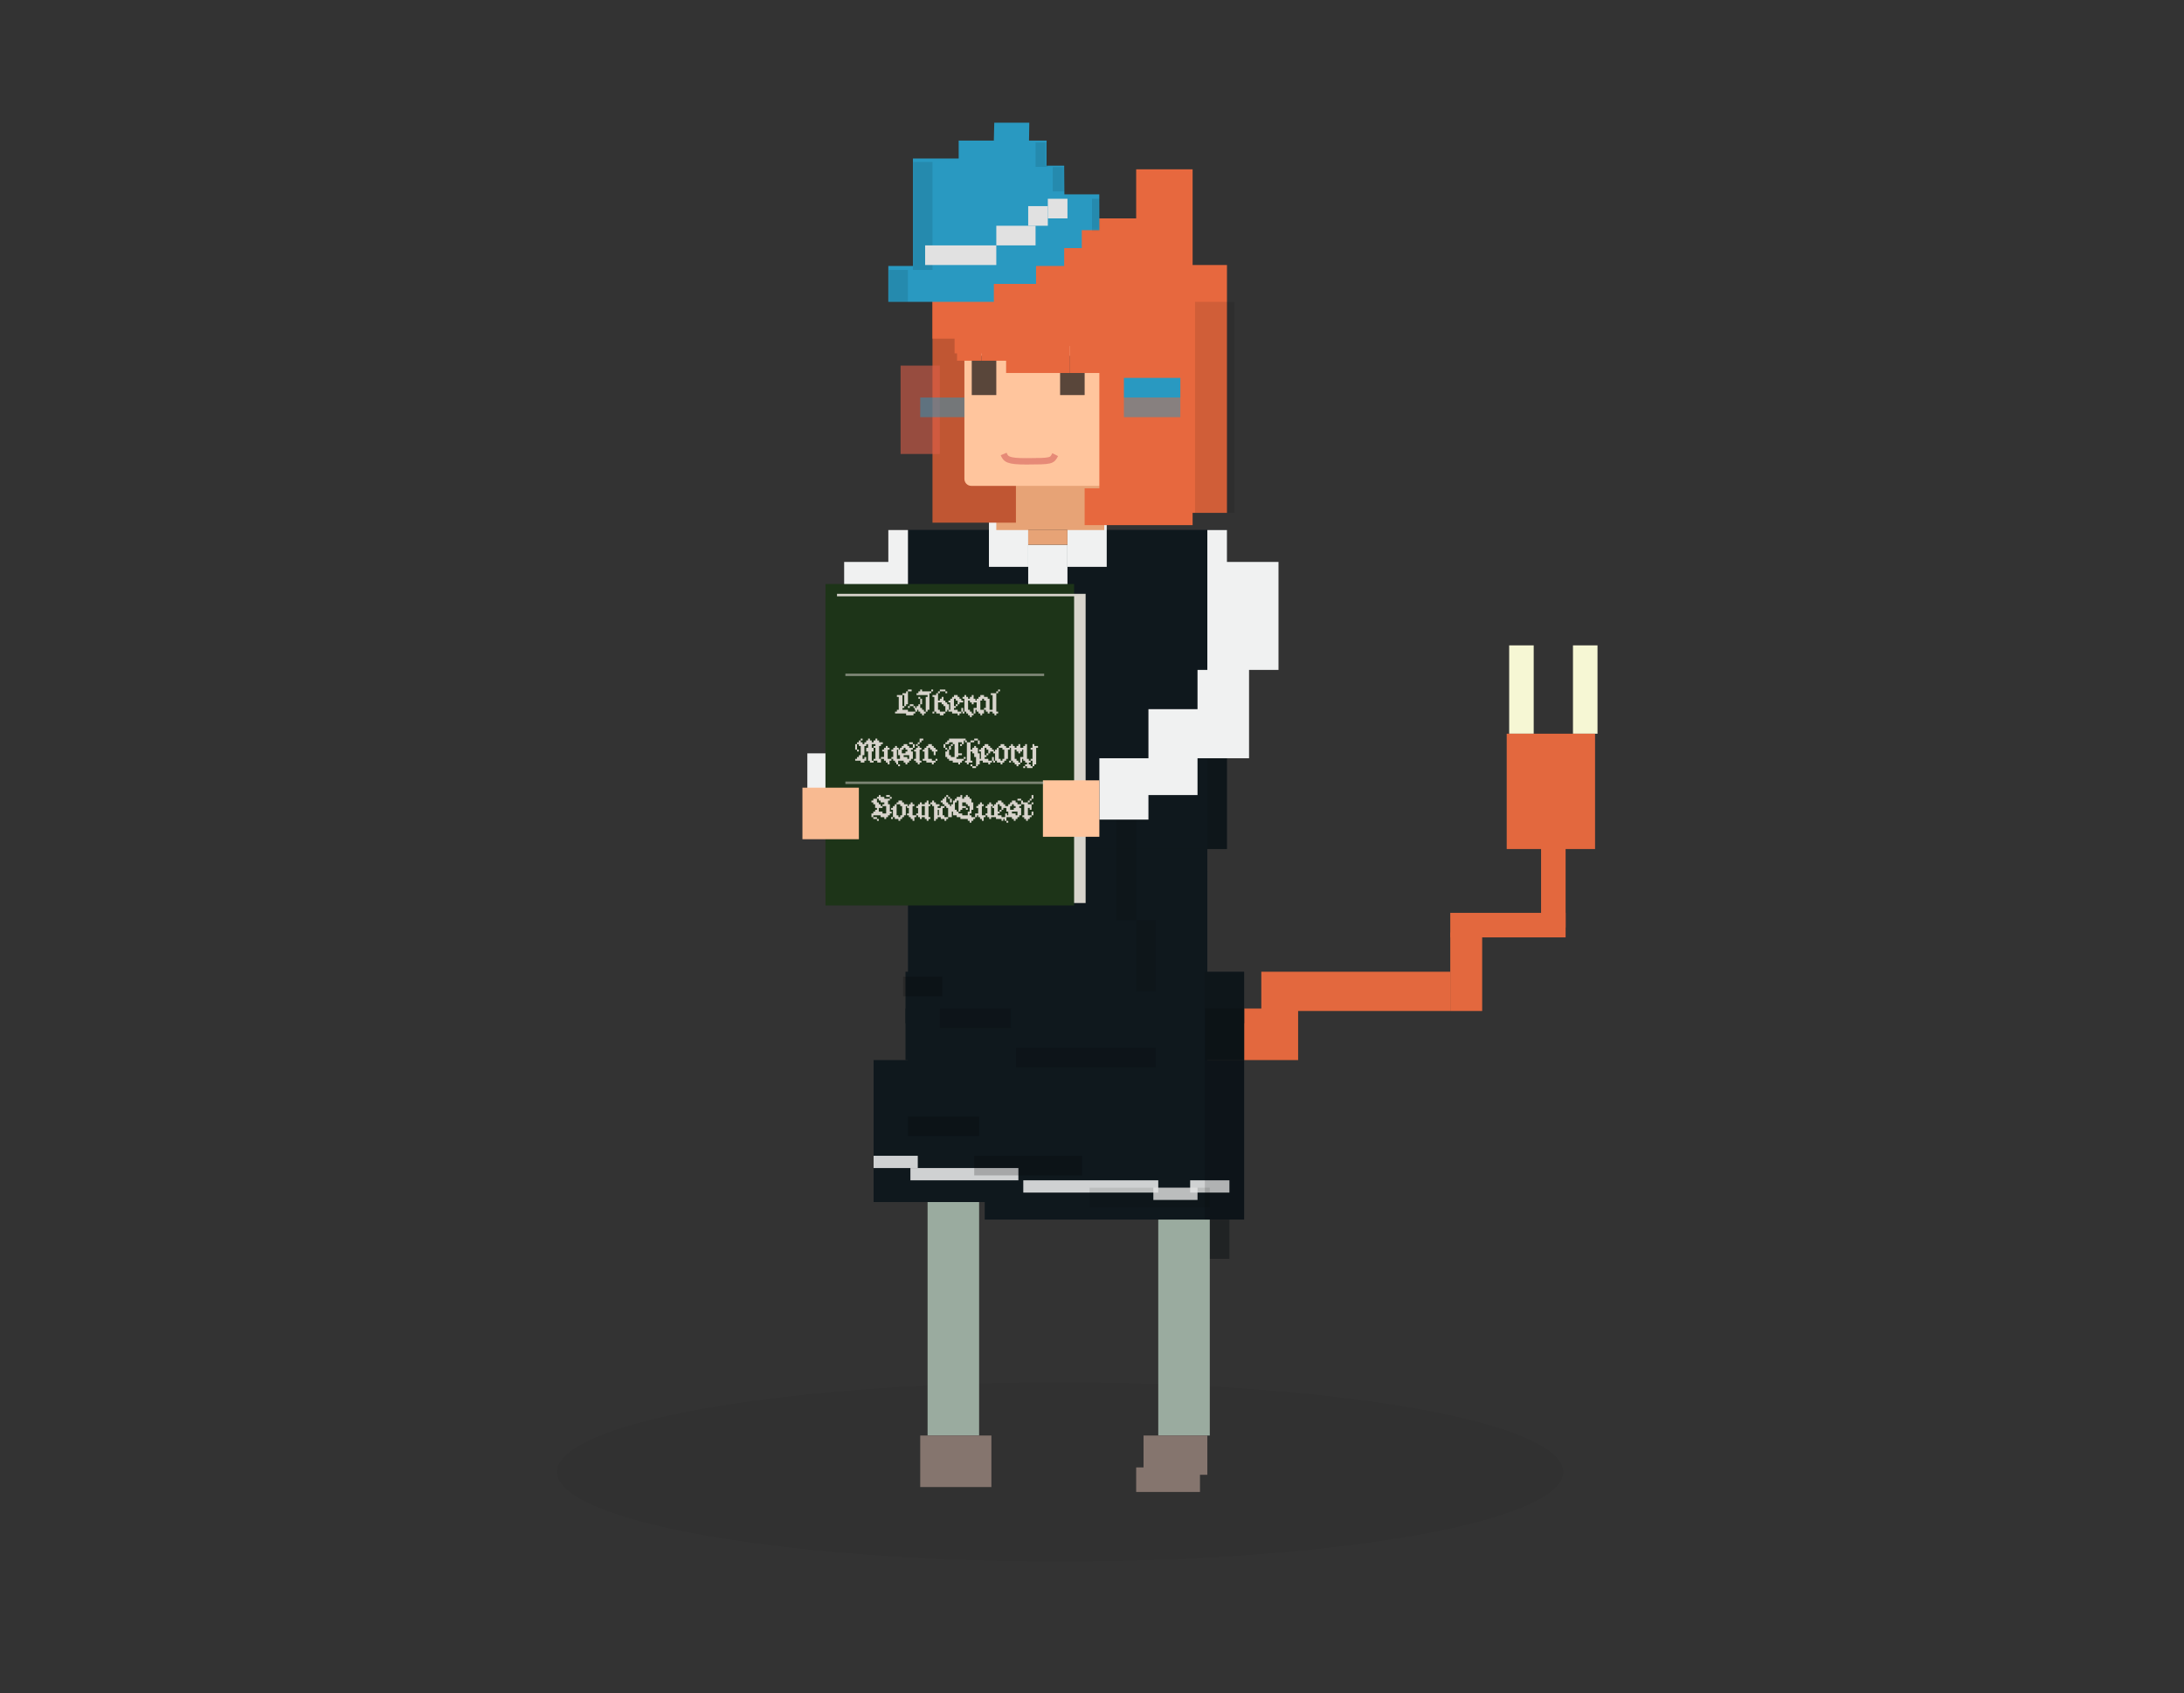 <?xml version="1.0" encoding="UTF-8"?>
<svg width="890px" height="690px" viewBox="0 0 890 690" version="1.1" xmlns="http://www.w3.org/2000/svg" xmlns:xlink="http://www.w3.org/1999/xlink">
    <rect x="0" y="0" width="890" height="690" fill="#333333" stroke="none"/>
    <title>illust-holding-book</title>
    <defs>
        <polygon id="path-1" points="78.833 43.8 78.833 51.1 71.667 51.1 71.652 58.4 60.2 58.4 60.2 65.7 43 65.7 43 73 0 73 0 58.4 10.033 58.4 10.033 14.6 28.667 14.6 28.667 7.3 43 7.3 43.168 0 57.449 0 57.333 7.3 64.5 7.3 64.5 17.52 71.667 17.52 71.751 29.2 85.967 29.2 86 43.8"></polygon>
    </defs>
    <g id="illust-holding-book" stroke="none" stroke-width="1" fill="none" fill-rule="evenodd">
        <g id="Group" transform="translate(227, 50)">
            <ellipse id="Oval" fill-opacity="0.05" fill="#0A0A0A" cx="205" cy="549.835" rx="205" ry="36.5"></ellipse>
            <g id="スカート-影" transform="translate(265.6, 455) scale(-1, 1) translate(-265.6, -455) translate(257.6, 447)" fill="#0E1517" fill-opacity="0.5">
                <rect id="Rectangle" x="-0.4" y="0" width="16" height="16"></rect>
            </g>
            <g id="脚" transform="translate(255.3, 480.5) scale(-1, 1) translate(-255.3, -480.5) translate(244.8, 426)" fill="#9AAB9F">
                <rect id="Rectangle" x="-0.2" y="0" width="21" height="109"></rect>
            </g>
            <g id="脚1" transform="translate(161.3, 480.5) scale(-1, 1) translate(-161.3, -480.5) translate(150.8, 426)" fill="#9AAB9F">
                <rect id="Rectangle" x="-0.2" y="0" width="21" height="109"></rect>
            </g>
            <g id="靴" transform="translate(252, 543) scale(-1, 1) translate(-252, -543) translate(239, 535)" fill="#85756E">
                <rect id="Rectangle" x="0" y="0" width="26" height="16"></rect>
            </g>
            <g id="靴1" transform="translate(249, 553) scale(-1, 1) translate(-249, -553) translate(236, 548)" fill="#85756E">
                <rect id="Rectangle" x="0" y="0" width="26" height="10"></rect>
            </g>
            <g id="靴2" transform="translate(162.1, 545.5) scale(-1, 1) translate(-162.1, -545.5) translate(147.6, 535)" fill="#85756E">
                <rect id="Rectangle" x="-0.4" y="0" width="29" height="21"></rect>
            </g>
            <g transform="translate(352.2, 297.5) scale(-1, 1) translate(-352.2, -297.5) translate(280, 213)">
                <g id="しっぽ" transform="translate(122.4, 148)" fill="#E3683E">
                    <rect id="Rectangle" x="0" y="0" width="22" height="21"></rect>
                </g>
                <g id="しっぽ1" transform="translate(60.4, 133)" fill="#E3683E">
                    <rect id="Rectangle" x="0" y="0" width="77" height="16"></rect>
                </g>
                <g id="しっぽ2" transform="translate(47.4, 117)" fill="#E3683E">
                    <rect id="Rectangle" x="0" y="0" width="13" height="32"></rect>
                </g>
                <g id="しっぽ3" transform="translate(13.6, 109)" fill="#E3683E">
                    <rect id="Rectangle" x="-0.2" y="0" width="47" height="10"></rect>
                </g>
                <g id="しっぽ4" transform="translate(13, 81)" fill="#E3683E">
                    <rect id="Rectangle" x="0.4" y="0" width="10" height="34"></rect>
                </g>
                <g id="しっぽ6" fill="#F6F7D4">
                    <rect id="Rectangle" x="0.4" y="0" width="10" height="36"></rect>
                </g>
                <g id="しっぽ8" transform="translate(26.4, 0)" fill="#F6F7D4">
                    <rect id="Rectangle" x="0" y="0" width="10" height="36"></rect>
                </g>
                <g id="しっぽ9" transform="translate(1.4, 36)" fill="#E3683E">
                    <rect id="Rectangle" x="0" y="0" width="36" height="47"></rect>
                </g>
            </g>
            <g transform="translate(190.9, 299.5) scale(-1, 1) translate(-190.9, -299.5) translate(102, 152)">
                <g id="スカート" transform="translate(14.6, 153)" fill="#0F181D">
                    <rect id="Rectangle" x="0.2" y="0" width="122" height="98"></rect>
                </g>
                <g id="スカート1" transform="translate(0, 209)" fill="#0F181D">
                    <rect id="Rectangle" x="-0.2" y="0" width="138" height="21"></rect>
                </g>
                <g id="スカート2" transform="translate(0, 194)" fill="#0F181D">
                    <rect id="Rectangle" x="-0.2" y="0" width="138" height="21"></rect>
                </g>
                <g id="スカート3" transform="translate(0, 230)" fill="#0F181D">
                    <polygon id="Path" points="150.8 0 -0.2 0 -0.2 65 105.5 65 105.5 57.857 150.8 57.857"></polygon>
                </g>
                <g id="ワンピース" transform="translate(14.6, 14)" fill="#0F181D">
                    <rect id="Rectangle" x="0.2" y="0" width="122" height="143"></rect>
                </g>
                <g id="ワンピース1" transform="translate(6.8, 0)">
                    <rect id="Rectangle" fill="#0F181D" x="0" y="14" width="130" height="130"></rect>
                    <rect id="Rectangle" fill="#F0F1F1" x="81" y="0" width="16" height="29"></rect>
                    <rect id="Rectangle" fill="#F0F1F1" x="49" y="0" width="16" height="29"></rect>
                    <rect id="Rectangle" fill="#F0F1F1" x="65" y="20" width="16" height="23"></rect>
                    <rect id="Rectangle" fill="#E7A376" x="65" y="14" width="16" height="6"></rect>
                    <path d="M130,71 L130,14 L138,14 L138,27 L156,27 L156,71 L130,71 Z M171,105 L149,105 L149,126 L171,126 Z" id="Combined-Shape" fill="#F0F1F1"></path>
                    <g id="アウター-暗-" transform="translate(0, 71)" fill="#000000" fill-opacity="0.1">
                        <rect id="Rectangle" x="0" y="0" width="8" height="73"></rect>
                    </g>
                </g>
            </g>
            <g id="シワ" transform="translate(138.2, 423.5) scale(-1, 1) translate(-138.2, -423.5) translate(129.2, 421)" fill="#FFFFFF" fill-opacity="0.8">
                <rect id="Rectangle" x="0.2" y="0" width="18" height="5"></rect>
            </g>
            <g id="シワ1" transform="translate(166.2, 428.5) scale(-1, 1) translate(-166.2, -428.5) translate(144.2, 426)" fill="#FFFFFF" fill-opacity="0.8">
                <rect id="Rectangle" x="0.2" y="0" width="44" height="5"></rect>
            </g>
            <g id="シワ2" transform="translate(217.1, 433.5) scale(-1, 1) translate(-217.1, -433.5) translate(189.6, 431)" fill="#FFFFFF" fill-opacity="0.8">
                <rect id="Rectangle" x="-0.4" y="0" width="55" height="5"></rect>
            </g>
            <g id="シワ3" transform="translate(252.2, 436.5) scale(-1, 1) translate(-252.2, -436.5) translate(243.2, 434)" fill="#FFFFFF" fill-opacity="0.8">
                <rect id="Rectangle" x="0.2" y="0" width="18" height="5"></rect>
            </g>
            <g id="シワ4" transform="translate(265.6, 433.5) scale(-1, 1) translate(-265.6, -433.5) translate(257.6, 431)" fill="#FFFFFF" fill-opacity="0.8">
                <rect id="Rectangle" x="-0.4" y="0" width="16" height="5"></rect>
            </g>
            <rect id="Rectangle" fill-opacity="0.1" fill="#000000" transform="translate(241.5, 438) scale(-1, 1) translate(-241.5, -438) " x="217" y="434" width="49" height="8"></rect>
            <rect id="Rectangle" fill-opacity="0.2" fill="#000000" transform="translate(149, 352) scale(-1, 1) translate(-149, -352) " x="141" y="348" width="16" height="8"></rect>
            <rect id="Rectangle" fill-opacity="0.2" fill="#000000" transform="translate(157.5, 409) scale(-1, 1) translate(-157.5, -409) " x="143" y="405" width="29" height="8"></rect>
            <rect id="Rectangle" fill-opacity="0.15" fill="#000000" transform="translate(170.5, 365) scale(-1, 1) translate(-170.5, -365) " x="156" y="361" width="29" height="8"></rect>
            <rect id="Rectangle" fill-opacity="0.1" fill="#000000" transform="translate(177.5, 235) scale(-1, 1) translate(-177.5, -235) " x="167" y="231" width="21" height="8"></rect>
            <rect id="Rectangle" fill-opacity="0.05" fill="#000000" transform="translate(175, 295.5) scale(-1, 1) translate(-175, -295.5) " x="171" y="281" width="8" height="29"></rect>
            <rect id="Rectangle" fill-opacity="0.1" fill="#000000" transform="translate(240, 339.5) scale(-1, 1) translate(-240, -339.5) " x="236" y="325" width="8" height="29"></rect>
            <rect id="Rectangle" fill-opacity="0.1" fill="#000000" transform="translate(232, 303) scale(-1, 1) translate(-232, -303) " x="228" y="281" width="8" height="44"></rect>
            <rect id="Rectangle" fill-opacity="0.2" fill="#000000" transform="translate(192, 425) scale(-1, 1) translate(-192, -425) " x="170" y="421" width="44" height="8"></rect>
            <rect id="Rectangle" fill-opacity="0.15" fill="#000000" transform="translate(215.5, 381) scale(-1, 1) translate(-215.5, -381) " x="187" y="377" width="57" height="8"></rect>
            <rect id="Rectangle" fill-opacity="0.1" fill="#000000" transform="translate(272, 364) scale(-1, 1) translate(-272, -364) " x="264" y="346" width="16" height="36"></rect>
            <rect id="Rectangle" fill-opacity="0.15" fill="#000000" transform="translate(272, 404) scale(-1, 1) translate(-272, -404) " x="264" y="361" width="16" height="86"></rect>
            <g id="Group-2" transform="translate(109.4, 188)" fill-rule="nonzero">
                <rect id="楽譜" fill="#1D3418" x="0" y="0" width="101.31" height="126"></rect>
                <rect id="楽譜" fill="#D8D4CC" x="4.69" y="4" width="101.31" height="126"></rect>
                <rect id="楽譜" fill="#1D3418" x="0" y="5" width="101.31" height="126"></rect>
                <path d="M35.1,43.75 L35.1,43 L33.6,43 L33.6,43.75 L35.1,43.75 Z M32.85,49.75 L32.85,49 L33.6,49 L33.6,43.75 L32.85,43.75 L32.85,44.5 L31.35,44.5 L31.35,45.25 L32.1,45.25 L32.1,49.75 L32.85,49.75 Z M35.85,53.5 L35.85,52.75 L36.6,52.75 L36.6,52 L33.6,52 L33.6,51.25 L31.35,51.25 L31.35,50.5 L32.1,50.5 L32.1,49.75 L31.35,49.75 L31.35,45.25 L29.1,45.25 L29.1,46 L29.85,46 L29.85,51.25 L29.1,51.25 L29.1,52 L28.35,52 L28.35,52.75 L32.85,52.75 L32.85,53.5 L35.85,53.5 Z M35.85,49.75 L35.85,49 L34.35,49 L34.35,49.75 L35.85,49.75 Z M34.35,50.5 L34.35,49.75 L33.6,49.75 L33.6,50.5 L34.35,50.5 Z M36.6,50.5 L36.6,49.75 L35.85,49.75 L35.85,50.5 L36.6,50.5 Z M37.35,52 L37.35,50.5 L36.6,50.5 L36.6,52 L37.35,52 Z M41.6,52 L41.6,51.25 L42.35,51.25 L42.35,44.5 L43.1,44.5 L43.1,43.75 L39.35,43.75 L39.35,43 L38.6,43 L38.6,43.75 L37.85,43.75 L37.85,44.5 L37.1,44.5 L37.1,45.25 L41.6,45.25 L41.6,46 L40.85,46 L40.85,52 L41.6,52 Z M43.85,43.75 L43.85,43 L43.1,43 L43.1,43.75 L43.85,43.75 Z M38.6,46.75 L38.6,46 L37.85,46 L37.85,46.75 L38.6,46.75 Z M39.35,49 L39.35,46.75 L38.6,46.75 L38.6,49 L39.35,49 Z M40.1,53.5 L40.1,52.75 L40.85,52.75 L40.85,52 L40.1,52 L40.1,51.25 L39.35,51.25 L39.35,50.5 L38.6,50.5 L38.6,49 L37.85,49 L37.85,49.75 L37.1,49.75 L37.1,50.5 L36.35,50.5 L36.35,51.25 L37.85,51.25 L37.85,52 L38.6,52 L38.6,52.75 L39.35,52.75 L39.35,53.5 L40.1,53.5 Z M48.85,43.75 L48.85,43 L46.6,43 L46.6,43.75 L48.85,43.75 Z M49.6,44.5 L49.6,43.75 L48.85,43.75 L48.85,44.5 L49.6,44.5 Z M46.6,44.5 L46.6,43.75 L45.85,43.75 L45.85,44.5 L46.6,44.5 Z M48.85,52 L46.6,52 L46.6,51.25 L45.85,51.25 L45.85,48.25 L47.35,48.25 L47.35,49 L48.1,49 L48.1,49.75 L48.85,49.75 L48.85,52 Z M44.35,52.75 L44.35,52 L43.6,52 L43.6,52.75 L44.35,52.75 Z M48.85,52 L49.6,52 L49.6,51.25 L50.35,51.25 L50.35,49 L49.6,49 L49.6,48.25 L48.85,48.25 L48.85,47.5 L48.1,47.5 L48.1,46 L47.35,46 L47.35,46.75 L46.6,46.75 L46.6,47.5 L45.85,47.5 L45.85,44.5 L45.1,44.5 L45.1,45.25 L43.6,45.25 L43.6,46 L44.35,46 L44.35,52 L45.1,52 L45.1,52.75 L46.6,52.75 L46.6,53.5 L48.1,53.5 L48.1,52.75 L48.85,52.75 L48.85,52 Z M53.85,49 L53.1,49 L53.1,49.75 L53.85,49.75 L53.85,49 Z M56.1,52 L56.1,50.5 L55.35,50.5 L55.35,52 L56.1,52 Z M53.85,49 L54.6,49 L54.6,48.25 L56.1,48.25 L56.1,47.5 L55.35,47.5 L55.35,46.75 L54.6,46.75 L54.6,46 L53.85,46 L53.85,45.25 L52.35,45.25 L52.35,46 L51.6,46 L51.6,46.75 L50.85,46.75 L50.85,47.5 L50.1,47.5 L50.1,48.25 L50.85,48.25 L50.85,51.25 L50.1,51.25 L50.1,52 L51.6,52 L51.6,52.75 L53.85,52.75 L53.85,53.5 L54.6,53.5 L54.6,52.75 L55.35,52.75 L55.35,52 L53.85,52 L53.85,51.25 L52.35,51.25 L52.35,50.5 L53.1,50.5 L53.1,49.75 L52.35,49.75 L52.35,46.75 L53.1,46.75 L53.1,47.5 L53.85,47.5 L53.85,49 Z M56.6,52 L55.85,52 L55.85,52.75 L56.6,52.75 L56.6,52 Z M61.1,52.75 L61.1,50.5 L60.35,50.5 L60.35,52.75 L61.1,52.75 Z M56.6,52 L57.35,52 L57.35,52.75 L58.1,52.75 L58.1,53.5 L58.85,53.5 L58.85,54.25 L59.6,54.25 L59.6,53.5 L60.35,53.5 L60.35,52.75 L59.6,52.75 L59.6,52 L58.85,52 L58.85,51.25 L58.1,51.25 L58.1,47.5 L58.85,47.5 L58.85,48.25 L59.6,48.25 L59.6,49 L60.35,49 L60.35,48.25 L61.1,48.25 L61.1,46.75 L60.35,46.75 L60.35,45.25 L59.6,45.25 L59.6,46 L58.85,46 L58.85,46.75 L58.1,46.75 L58.1,46 L57.35,46 L57.35,45.25 L56.6,45.25 L56.6,46 L55.85,46 L55.85,46.75 L56.6,46.75 L56.6,52 Z M64.6,51.25 L63.1,51.25 L63.1,47.5 L63.85,47.5 L63.85,46.75 L64.6,46.75 L64.6,47.5 L65.35,47.5 L65.35,50.5 L64.6,50.5 L64.6,51.25 Z M64.6,51.25 L65.35,51.25 L65.35,52 L66.1,52 L66.1,52.75 L66.85,52.75 L66.85,52 L67.6,52 L67.6,51.25 L66.85,51.25 L66.85,46.75 L66.1,46.75 L66.1,46 L64.6,46 L64.6,45.25 L63.1,45.25 L63.1,46 L62.35,46 L62.35,46.75 L61.6,46.75 L61.6,47.5 L60.85,47.5 L60.85,48.25 L61.6,48.25 L61.6,50.5 L60.85,50.5 L60.85,51.25 L61.6,51.25 L61.6,52 L62.35,52 L62.35,52.75 L63.1,52.75 L63.1,53.5 L63.85,53.5 L63.85,52.75 L64.6,52.75 L64.6,51.25 Z M71.1,43.75 L71.1,43 L70.35,43 L70.35,43.75 L71.1,43.75 Z M70.35,44.5 L70.35,43.75 L69.6,43.75 L69.6,44.5 L70.35,44.5 Z M69.6,53.5 L69.6,52.75 L70.35,52.75 L70.35,52 L69.6,52 L69.6,44.5 L67.35,44.5 L67.35,45.25 L68.1,45.25 L68.1,51.25 L67.35,51.25 L67.35,52 L68.1,52 L68.1,52.75 L68.85,52.75 L68.85,53.5 L69.6,53.5 Z M12.85,65.25 L12.1,65.25 L12.1,67.5 L12.85,67.5 L12.85,65.25 Z M15.1,63.75 L15.1,63 L14.35,63 L14.35,63.75 L15.1,63.75 Z M13.6,68.25 L13.6,67.5 L12.85,67.5 L12.85,68.25 L13.6,68.25 Z M23.35,71.25 L23.35,70.5 L22.6,70.5 L22.6,71.25 L23.35,71.25 Z M19.6,66.75 L18.85,66.75 L18.85,65.25 L20.35,65.25 L20.35,66 L19.6,66 L19.6,66.75 Z M19.6,72 L21.1,72 L21.1,72.75 L22.6,72.75 L22.6,71.25 L21.85,71.25 L21.85,66 L22.6,66 L22.6,65.25 L23.35,65.25 L23.35,64.5 L21.85,64.5 L21.85,63.75 L21.1,63.75 L21.1,63 L20.35,63 L20.35,63.75 L19.6,63.75 L19.6,64.5 L18.85,64.5 L18.85,63.75 L18.1,63.75 L18.1,63 L17.35,63 L17.35,63.75 L16.6,63.75 L16.6,64.5 L15.85,64.5 L15.85,65.25 L15.1,65.25 L15.1,64.5 L14.35,64.5 L14.35,63.75 L13.6,63.75 L13.6,64.5 L12.85,64.5 L12.85,65.25 L13.6,65.25 L13.6,66 L14.35,66 L14.35,69.75 L13.6,69.75 L13.6,70.5 L12.85,70.5 L12.85,71.25 L12.1,71.25 L12.1,72 L14.35,72 L14.35,72.75 L15.85,72.75 L15.85,72 L16.6,72 L16.6,70.5 L15.85,70.5 L15.85,71.25 L15.1,71.25 L15.1,69.75 L15.85,69.75 L15.85,66 L16.6,66 L16.6,65.25 L17.35,65.25 L17.35,66.75 L16.6,66.75 L16.6,68.25 L17.35,68.25 L17.35,72 L18.1,72 L18.1,72.75 L19.6,72.75 L19.6,72 Z M19.6,66.75 L20.35,66.75 L20.35,71.25 L19.6,71.25 L19.6,72 L18.85,72 L18.85,68.25 L19.6,68.25 L19.6,66.75 Z M26.1,73.5 L26.1,72 L26.85,72 L26.85,71.25 L25.35,71.25 L25.35,67.5 L26.1,67.5 L26.1,66.75 L25.35,66.75 L25.35,66 L24.6,66 L24.6,66.75 L23.85,66.75 L23.85,67.5 L23.1,67.5 L23.1,68.25 L23.85,68.25 L23.85,70.5 L23.1,70.5 L23.1,71.25 L23.85,71.25 L23.85,72 L24.6,72 L24.6,72.75 L25.35,72.75 L25.35,73.5 L26.1,73.5 Z M29.1,72.75 L29.1,72 L29.85,72 L29.85,71.25 L29.1,71.25 L29.1,67.5 L29.85,67.5 L29.85,66.75 L29.1,66.75 L29.1,66 L28.35,66 L28.35,66.75 L27.6,66.75 L27.6,67.5 L26.85,67.5 L26.85,68.25 L27.6,68.25 L27.6,70.5 L26.85,70.5 L26.85,71.25 L27.6,71.25 L27.6,72 L28.35,72 L28.35,72.75 L29.1,72.75 Z M35.6,65.25 L35.6,64.5 L34.1,64.5 L34.1,65.25 L35.6,65.25 Z M29.6,72 L31.85,72 L31.85,72.75 L32.6,72.75 L32.6,73.5 L33.35,73.5 L33.35,72.75 L34.1,72.75 L34.1,72 L34.85,72 L34.85,71.25 L35.6,71.25 L35.6,68.25 L34.85,68.25 L34.85,67.5 L35.6,67.5 L35.6,66.75 L34.1,66.75 L34.1,66 L33.35,66 L33.35,65.25 L31.85,65.25 L31.85,66 L31.1,66 L31.1,66.75 L30.35,66.75 L30.35,67.5 L29.6,67.5 L29.6,69.75 L30.35,69.75 L30.35,71.25 L29.6,71.25 L29.6,72 Z M36.35,66.75 L36.35,65.25 L35.6,65.25 L35.6,66.75 L36.35,66.75 Z M32.6,69 L31.1,69 L31.1,67.5 L31.85,67.5 L31.85,66.75 L32.6,66.75 L32.6,67.5 L33.35,67.5 L33.35,68.25 L32.6,68.25 L32.6,69 Z M34.1,71.25 L33.35,71.25 L33.35,70.5 L31.85,70.5 L31.85,69.75 L34.1,69.75 L34.1,71.25 Z M30.35,74.25 L30.35,73.5 L29.6,73.5 L29.6,74.25 L30.35,74.25 Z M29.6,72 L28.85,72 L28.85,73.5 L29.6,73.5 L29.6,72 Z M39.1,64.5 L39.1,63.75 L39.85,63.75 L39.85,63 L38.35,63 L38.35,64.5 L39.1,64.5 Z M38.35,65.25 L38.35,64.5 L37.6,64.5 L37.6,65.25 L38.35,65.25 Z M37.6,66 L37.6,65.25 L36.85,65.25 L36.85,66 L37.6,66 Z M38.35,73.5 L38.35,72.75 L39.1,72.75 L39.1,72 L38.35,72 L38.35,67.5 L39.1,67.5 L39.1,66.75 L38.35,66.75 L38.35,66 L37.6,66 L37.6,66.75 L36.85,66.75 L36.85,67.5 L36.1,67.5 L36.1,68.25 L36.85,68.25 L36.85,71.25 L36.1,71.25 L36.1,72 L36.85,72 L36.85,72.75 L37.6,72.75 L37.6,73.5 L38.35,73.5 Z M44.1,73.5 L44.1,72.75 L44.85,72.75 L44.85,72 L43.35,72 L43.35,71.25 L41.85,71.25 L41.85,66.75 L42.6,66.75 L42.6,67.5 L43.35,67.5 L43.35,68.25 L44.1,68.25 L44.1,69.75 L44.85,69.75 L44.85,68.25 L45.6,68.25 L45.6,67.5 L44.85,67.5 L44.85,66.75 L44.1,66.75 L44.1,66 L43.35,66 L43.35,65.25 L41.85,65.25 L41.85,66 L41.1,66 L41.1,66.75 L40.35,66.75 L40.35,67.5 L39.6,67.5 L39.6,68.25 L40.35,68.25 L40.35,71.25 L39.6,71.25 L39.6,72 L41.1,72 L41.1,72.75 L43.35,72.75 L43.35,73.5 L44.1,73.5 Z M45.6,72 L45.6,71.25 L44.85,71.25 L44.85,72 L45.6,72 Z M55.6,65.25 L54.85,65.25 L54.85,66 L55.6,66 L55.6,65.25 Z M51.1,66 L50.35,66 L50.35,67.5 L51.1,67.5 L51.1,66 Z M57.1,71.25 L57.1,70.5 L56.35,70.5 L56.35,71.25 L57.1,71.25 Z M55.6,65.25 L56.35,65.25 L56.35,63.75 L57.1,63.75 L57.1,63 L50.35,63 L50.35,63.75 L49.6,63.75 L49.6,64.5 L48.85,64.5 L48.85,65.25 L48.1,65.25 L48.1,66.75 L48.85,66.75 L48.85,67.5 L49.6,67.5 L49.6,68.25 L48.85,68.25 L48.85,70.5 L49.6,70.5 L49.6,71.25 L50.35,71.25 L50.35,72 L51.85,72 L51.85,72.75 L54.1,72.75 L54.1,73.5 L54.85,73.5 L54.85,72.75 L55.6,72.75 L55.6,72 L56.35,72 L56.35,71.25 L53.35,71.25 L53.35,70.5 L54.1,70.5 L54.1,69.75 L55.6,69.75 L55.6,69 L54.1,69 L54.1,64.5 L55.6,64.5 L55.6,65.25 Z M51.85,65.25 L52.6,65.25 L52.6,70.5 L51.1,70.5 L51.1,69.75 L50.35,69.75 L50.35,67.5 L49.6,67.5 L49.6,66.75 L48.85,66.75 L48.85,65.25 L50.35,65.25 L50.35,64.5 L51.85,64.5 L51.85,65.25 Z M51.1,66 L51.85,66 L51.85,65.25 L51.1,65.25 L51.1,66 Z M62.1,63.75 L62.1,63 L60.6,63 L60.6,63.75 L62.1,63.75 Z M62.85,65.25 L62.85,63.75 L62.1,63.75 L62.1,65.25 L62.85,65.25 Z M60.6,64.5 L60.6,63.75 L59.1,63.75 L59.1,64.5 L60.6,64.5 Z M57.6,64.5 L57.6,63.75 L56.85,63.75 L56.85,64.5 L57.6,64.5 Z M61.35,74.25 L62.1,74.25 L62.1,73.5 L62.85,73.5 L62.85,69 L62.1,69 L62.1,66.75 L61.35,66.75 L61.35,66 L60.6,66 L60.6,66.75 L59.85,66.75 L59.85,67.5 L59.1,67.5 L59.1,64.5 L57.6,64.5 L57.6,72 L56.85,72 L56.85,72.75 L57.6,72.75 L57.6,73.5 L58.35,73.5 L58.35,72.75 L59.85,72.75 L59.85,72 L59.1,72 L59.1,68.25 L59.85,68.25 L59.85,69 L60.6,69 L60.6,70.5 L61.35,70.5 L61.35,74.25 Z M59.85,74.25 L59.85,73.5 L59.1,73.5 L59.1,74.25 L59.85,74.25 Z M61.35,74.25 L59.85,74.25 L59.85,75 L61.35,75 L61.35,74.25 Z M66.35,69 L65.6,69 L65.6,69.75 L66.35,69.75 L66.35,69 Z M68.6,72 L68.6,70.5 L67.85,70.5 L67.85,72 L68.6,72 Z M66.35,69 L67.1,69 L67.1,68.25 L68.6,68.25 L68.6,67.5 L67.85,67.5 L67.85,66.75 L67.1,66.75 L67.1,66 L66.35,66 L66.35,65.25 L64.85,65.25 L64.85,66 L64.1,66 L64.1,66.75 L63.35,66.75 L63.35,67.5 L62.6,67.5 L62.6,68.25 L63.35,68.25 L63.35,71.25 L62.6,71.25 L62.6,72 L64.1,72 L64.1,72.75 L66.35,72.75 L66.35,73.5 L67.1,73.5 L67.1,72.75 L67.85,72.75 L67.85,72 L66.35,72 L66.35,71.25 L64.85,71.25 L64.85,70.5 L65.6,70.5 L65.6,69.75 L64.85,69.75 L64.85,66.75 L65.6,66.75 L65.6,67.5 L66.35,67.5 L66.35,69 Z M69.1,72 L68.35,72 L68.35,72.75 L69.1,72.75 L69.1,72 Z M72.1,72 L71.35,72 L71.35,71.25 L70.6,71.25 L70.6,66.75 L72.1,66.75 L72.1,67.5 L72.85,67.5 L72.85,71.25 L72.1,71.25 L72.1,72 Z M69.1,72 L69.85,72 L69.85,72.75 L71.35,72.75 L71.35,73.5 L72.1,73.5 L72.1,72.75 L72.85,72.75 L72.85,72 L73.6,72 L73.6,71.25 L74.35,71.25 L74.35,67.5 L75.1,67.5 L75.1,66.75 L73.6,66.75 L73.6,66 L72.85,66 L72.85,65.25 L71.35,65.25 L71.35,66 L70.6,66 L70.6,66.75 L69.85,66.75 L69.85,67.5 L69.1,67.5 L69.1,68.25 L68.35,68.25 L68.35,69 L69.1,69 L69.1,72 Z M75.6,72 L74.85,72 L74.85,72.75 L75.6,72.75 L75.6,72 Z M80.1,72.75 L80.1,70.5 L79.35,70.5 L79.35,72.75 L80.1,72.75 Z M75.6,72 L76.35,72 L76.35,72.75 L77.1,72.75 L77.1,73.5 L77.85,73.5 L77.85,74.25 L78.6,74.25 L78.6,73.5 L79.35,73.5 L79.35,72.75 L78.6,72.75 L78.6,72 L77.85,72 L77.85,71.25 L77.1,71.25 L77.1,67.5 L77.85,67.5 L77.85,68.25 L78.6,68.25 L78.6,69 L79.35,69 L79.35,68.25 L80.1,68.25 L80.1,66.75 L79.35,66.75 L79.35,65.25 L78.6,65.25 L78.6,66 L77.85,66 L77.85,66.75 L77.1,66.75 L77.1,66 L76.35,66 L76.35,65.25 L75.6,65.25 L75.6,66 L74.85,66 L74.85,66.75 L75.6,66.75 L75.6,72 Z M84.35,75 L84.35,74.25 L83.6,74.25 L83.6,73.5 L82.85,73.5 L82.85,72.75 L83.6,72.75 L83.6,72 L82.85,72 L82.85,71.25 L82.1,71.25 L82.1,65.25 L81.35,65.25 L81.35,66 L80.6,66 L80.6,66.75 L79.85,66.75 L79.85,67.5 L80.6,67.5 L80.6,70.5 L79.85,70.5 L79.85,71.25 L80.6,71.25 L80.6,72 L81.35,72 L81.35,72.75 L82.1,72.75 L82.1,73.5 L81.35,73.5 L81.35,74.25 L82.1,74.25 L82.1,75 L84.35,75 Z M85.1,74.25 L85.1,73.5 L85.85,73.5 L85.85,66.75 L86.6,66.75 L86.6,66 L85.1,66 L85.1,65.25 L84.35,65.25 L84.35,66.75 L83.6,66.75 L83.6,67.5 L84.35,67.5 L84.35,71.25 L83.6,71.25 L83.6,72 L84.35,72 L84.35,74.25 L85.1,74.25 Z M81.35,75 L81.35,74.25 L80.6,74.25 L80.6,75 L81.35,75 Z" id="Combined-Shape" fill="#D8D4CC"></path>
                <path d="M19.475,95 L19.475,94.25 L22.475,94.25 L22.475,95 L23.975,95 L23.975,95.75 L24.725,95.75 L24.725,95 L25.475,95 L25.475,94.25 L26.225,94.25 L26.225,93.5 L26.975,93.5 L26.975,92.75 L26.225,92.75 L26.225,89.75 L25.475,89.75 L25.475,88.25 L26.225,88.25 L26.225,87.5 L23.975,87.5 L23.975,86.75 L22.475,86.75 L22.475,86 L21.725,86 L21.725,86.75 L20.975,86.75 L20.975,87.5 L19.475,87.5 L19.475,88.25 L18.725,88.25 L18.725,89 L19.475,89 L19.475,89.75 L20.225,89.75 L20.225,91.25 L20.975,91.25 L20.975,92 L20.225,92 L20.225,92.75 L19.475,92.75 L19.475,93.5 L18.725,93.5 L18.725,95 L19.475,95 Z M26.225,86.75 L26.225,86 L24.725,86 L24.725,86.75 L26.225,86.75 Z M26.975,87.5 L26.975,86.75 L26.225,86.75 L26.225,87.5 L26.975,87.5 Z M23.225,90.5 L22.475,90.5 L22.475,89.75 L21.725,89.75 L21.725,89 L20.975,89 L20.975,87.5 L21.725,87.5 L21.725,88.25 L22.475,88.25 L22.475,89 L23.975,89 L23.975,89.75 L23.225,89.75 L23.225,90.5 Z M21.725,96.5 L21.725,95.75 L20.975,95.75 L20.975,96.5 L21.725,96.5 Z M19.475,95 L19.475,95.75 L20.975,95.75 L20.975,95 L19.475,95 Z M23.225,90.5 L24.725,90.5 L24.725,93.5 L23.225,93.5 L23.225,92.75 L21.725,92.75 L21.725,91.25 L23.225,91.25 L23.225,90.5 Z M27.475,95 L26.725,95 L26.725,95.75 L27.475,95.75 L27.475,95 Z M30.475,95 L29.725,95 L29.725,94.25 L28.975,94.25 L28.975,89.75 L30.475,89.75 L30.475,90.5 L31.225,90.5 L31.225,94.25 L30.475,94.25 L30.475,95 Z M27.475,95 L28.225,95 L28.225,95.75 L29.725,95.75 L29.725,96.5 L30.475,96.5 L30.475,95.75 L31.225,95.75 L31.225,95 L31.975,95 L31.975,94.25 L32.725,94.25 L32.725,90.5 L33.475,90.5 L33.475,89.75 L31.975,89.75 L31.975,89 L31.225,89 L31.225,88.25 L29.725,88.25 L29.725,89 L28.975,89 L28.975,89.75 L28.225,89.75 L28.225,90.5 L27.475,90.5 L27.475,91.25 L26.725,91.25 L26.725,92 L27.475,92 L27.475,95 Z M36.225,96.5 L36.225,95 L36.975,95 L36.975,94.25 L35.475,94.25 L35.475,90.5 L36.225,90.5 L36.225,89.75 L35.475,89.75 L35.475,89 L34.725,89 L34.725,89.75 L33.975,89.75 L33.975,90.5 L33.225,90.5 L33.225,91.25 L33.975,91.25 L33.975,93.5 L33.225,93.5 L33.225,94.25 L33.975,94.25 L33.975,95 L34.725,95 L34.725,95.75 L35.475,95.75 L35.475,96.5 L36.225,96.5 Z M39.225,95.75 L39.225,95 L39.975,95 L39.975,94.25 L39.225,94.25 L39.225,90.5 L39.975,90.5 L39.975,89.75 L39.225,89.75 L39.225,89 L38.475,89 L38.475,89.75 L37.725,89.75 L37.725,90.5 L36.975,90.5 L36.975,91.25 L37.725,91.25 L37.725,93.5 L36.975,93.5 L36.975,94.25 L37.725,94.25 L37.725,95 L38.475,95 L38.475,95.75 L39.225,95.75 Z M42.725,89.75 L43.475,89.75 L43.475,90.5 L44.225,90.5 L44.225,96.5 L44.975,96.5 L44.975,95.75 L45.725,95.75 L45.725,95 L46.475,95 L46.475,94.25 L45.725,94.25 L45.725,90.5 L46.475,90.5 L46.475,89.75 L44.975,89.75 L44.975,89 L44.225,89 L44.225,88.25 L43.475,88.25 L43.475,89 L42.725,89 L42.725,89.75 Z M42.725,89.75 L41.975,89.75 L41.975,88.25 L41.225,88.25 L41.225,89 L40.475,89 L40.475,89.75 L39.725,89.75 L39.725,90.5 L40.475,90.5 L40.475,94.25 L39.725,94.25 L39.725,95 L40.475,95 L40.475,95.75 L41.225,95.75 L41.225,96.5 L41.975,96.5 L41.975,95.75 L42.725,95.75 L42.725,95 L41.975,95 L41.975,90.5 L42.725,90.5 L42.725,89.75 Z M49.975,86.75 L49.975,86 L49.225,86 L49.225,86.75 L49.975,86.75 Z M51.475,95 L51.475,90.5 L50.725,90.5 L50.725,89.75 L49.975,89.75 L49.975,89 L49.225,89 L49.225,86.75 L48.475,86.75 L48.475,87.5 L47.725,87.5 L47.725,88.25 L46.975,88.25 L46.975,89 L47.725,89 L47.725,89.75 L48.475,89.75 L48.475,90.5 L49.225,90.5 L49.225,91.25 L49.975,91.25 L49.975,95 L51.475,95 Z M50.725,87.5 L50.725,86.75 L49.975,86.75 L49.975,87.5 L50.725,87.5 Z M51.475,89 L51.475,87.5 L50.725,87.5 L50.725,89 L51.475,89 Z M49.225,96.5 L49.225,95.75 L49.975,95.75 L49.975,95 L48.475,95 L48.475,94.25 L47.725,94.25 L47.725,91.25 L48.475,91.25 L48.475,90.5 L46.975,90.5 L46.975,91.25 L45.475,91.25 L45.475,92 L46.225,92 L46.225,95 L46.975,95 L46.975,95.75 L48.475,95.75 L48.475,96.5 L49.225,96.5 Z M59.475,97.25 L59.475,96.5 L60.225,96.5 L60.225,95.75 L60.975,95.75 L60.975,95 L59.475,95 L59.475,94.25 L58.725,94.25 L58.725,93.5 L59.475,93.5 L59.475,92 L60.225,92 L60.225,89 L59.475,89 L59.475,87.5 L58.725,87.5 L58.725,86.75 L57.975,86.75 L57.975,86 L57.225,86 L57.225,86.75 L56.475,86.75 L56.475,87.5 L55.725,87.5 L55.725,86 L54.975,86 L54.975,86.75 L53.475,86.75 L53.475,87.5 L52.725,87.5 L52.725,88.25 L51.975,88.25 L51.975,89.75 L51.225,89.75 L51.225,92.75 L51.975,92.75 L51.975,94.25 L53.475,94.25 L53.475,95 L54.975,95 L54.975,95.75 L57.975,95.75 L57.975,96.5 L58.725,96.5 L58.725,97.25 L59.475,97.25 Z M54.225,92.75 L53.475,92.75 L53.475,92 L52.725,92 L52.725,89 L53.475,89 L53.475,88.25 L54.225,88.25 L54.225,92.75 Z M57.975,92 L57.975,91.25 L57.225,91.25 L57.225,92 L57.975,92 Z M61.725,95 L61.725,93.5 L60.975,93.5 L60.975,95 L61.725,95 Z M54.225,92.75 L54.975,92.75 L54.975,92 L55.725,92 L55.725,91.25 L57.225,91.25 L57.225,90.5 L55.725,90.5 L55.725,89 L57.225,89 L57.225,89.75 L57.975,89.75 L57.975,90.5 L58.725,90.5 L58.725,92.75 L57.975,92.75 L57.975,94.25 L55.725,94.25 L55.725,93.5 L54.225,93.5 L54.225,92.75 Z M64.475,96.5 L64.475,95 L65.225,95 L65.225,94.25 L63.725,94.25 L63.725,90.5 L64.475,90.5 L64.475,89.75 L63.725,89.75 L63.725,89 L62.975,89 L62.975,89.75 L62.225,89.75 L62.225,90.5 L61.475,90.5 L61.475,91.25 L62.225,91.25 L62.225,93.5 L61.475,93.5 L61.475,94.25 L62.225,94.25 L62.225,95 L62.975,95 L62.975,95.75 L63.725,95.75 L63.725,96.5 L64.475,96.5 Z M67.475,95.75 L67.475,95 L68.225,95 L68.225,94.25 L67.475,94.25 L67.475,90.5 L68.225,90.5 L68.225,89.75 L67.475,89.75 L67.475,89 L66.725,89 L66.725,89.75 L65.975,89.75 L65.975,90.5 L65.225,90.5 L65.225,91.25 L65.975,91.25 L65.975,93.5 L65.225,93.5 L65.225,94.25 L65.975,94.25 L65.975,95 L66.725,95 L66.725,95.75 L67.475,95.75 Z M71.725,92 L70.975,92 L70.975,92.75 L71.725,92.75 L71.725,92 Z M73.975,95 L73.975,93.5 L73.225,93.5 L73.225,95 L73.975,95 Z M71.725,92 L72.475,92 L72.475,91.25 L73.975,91.25 L73.975,90.5 L73.225,90.5 L73.225,89.75 L72.475,89.75 L72.475,89 L71.725,89 L71.725,88.25 L70.225,88.25 L70.225,89 L69.475,89 L69.475,89.75 L68.725,89.75 L68.725,90.5 L67.975,90.5 L67.975,91.25 L68.725,91.25 L68.725,94.25 L67.975,94.25 L67.975,95 L69.475,95 L69.475,95.75 L71.725,95.75 L71.725,96.5 L72.475,96.5 L72.475,95.75 L73.225,95.75 L73.225,95 L71.725,95 L71.725,94.25 L70.225,94.25 L70.225,93.5 L70.975,93.5 L70.975,92.75 L70.225,92.75 L70.225,89.75 L70.975,89.75 L70.975,90.5 L71.725,90.5 L71.725,92 Z M79.725,88.25 L79.725,87.5 L78.225,87.5 L78.225,88.25 L79.725,88.25 Z M73.725,95 L75.975,95 L75.975,95.75 L76.725,95.75 L76.725,96.5 L77.475,96.5 L77.475,95.75 L78.225,95.75 L78.225,95 L78.975,95 L78.975,94.25 L79.725,94.25 L79.725,91.25 L78.975,91.25 L78.975,90.5 L79.725,90.5 L79.725,89.75 L78.225,89.75 L78.225,89 L77.475,89 L77.475,88.25 L75.975,88.25 L75.975,89 L75.225,89 L75.225,89.75 L74.475,89.75 L74.475,90.5 L73.725,90.5 L73.725,92.75 L74.475,92.75 L74.475,94.25 L73.725,94.25 L73.725,95 Z M80.475,89.75 L80.475,88.25 L79.725,88.25 L79.725,89.75 L80.475,89.75 Z M76.725,92 L75.225,92 L75.225,90.5 L75.975,90.5 L75.975,89.75 L76.725,89.75 L76.725,90.5 L77.475,90.5 L77.475,91.25 L76.725,91.25 L76.725,92 Z M78.225,94.25 L77.475,94.25 L77.475,93.5 L75.975,93.5 L75.975,92.75 L78.225,92.75 L78.225,94.25 Z M74.475,97.25 L74.475,96.5 L73.725,96.5 L73.725,97.25 L74.475,97.25 Z M73.725,95 L72.975,95 L72.975,96.5 L73.725,96.5 L73.725,95 Z M84.725,87.5 L84.725,86 L83.975,86 L83.975,87.5 L84.725,87.5 Z M83.975,88.25 L83.975,87.5 L83.225,87.5 L83.225,88.25 L83.975,88.25 Z M83.225,89 L83.225,88.25 L82.475,88.25 L82.475,89 L83.225,89 Z M82.475,96.5 L82.475,95.75 L83.225,95.75 L83.225,95 L83.975,95 L83.975,94.25 L82.475,94.25 L82.475,91.25 L83.225,91.25 L83.225,92 L83.975,92 L83.975,89.75 L82.475,89.75 L82.475,89 L80.225,89 L80.225,89.75 L80.975,89.75 L80.975,94.25 L80.225,94.25 L80.225,95 L80.975,95 L80.975,95.75 L81.725,95.75 L81.725,96.5 L82.475,96.5 Z M84.725,89.75 L84.725,89 L83.975,89 L83.975,89.75 L84.725,89.75 Z M84.725,94.25 L84.725,92.75 L83.975,92.75 L83.975,94.25 L84.725,94.25 Z" id="Combined-Shape" fill="#D8D4CC"></path>
            </g>
            <path d="M250,166 L250,223 L254,223 L254,239 L274,239 L274,259 L294,259 L294,284 L274,284 L274,274 L254,274 L254,259 L233,259 L233,223 L221,223 L221,179 L242,179 L242,166 L250,166 Z" id="腕" fill="#F0F1F1" transform="translate(257.5, 225) scale(-1, 1) translate(-257.5, -225) "></path>
            <rect id="Rectangle" fill="#E7A376" x="179" y="75" width="44" height="91"></rect>
            <g id="ヘアー" transform="translate(153, 60)" fill="#C05633">
                <rect id="Rectangle" x="0" y="0" width="34" height="103"></rect>
            </g>
            <g id="肌" transform="translate(209.5, 279.5) scale(-1, 1) translate(-209.5, -279.5) translate(198, 268)" fill="#FFC59D">
                <rect id="Rectangle" x="0" y="0" width="23" height="23"></rect>
            </g>
            <g id="肌1" transform="translate(111.5, 281.5) scale(-1, 1) translate(-111.5, -281.5) translate(100, 271)" fill="#F8BA91">
                <rect id="Rectangle" x="0" y="0" width="23" height="21"></rect>
            </g>
            <g id="肌2" transform="translate(166, 91)" fill="#FFC59D">
                <path d="M73,0 L0,0 L0,54.15 C0,55.718 1.252,57 2.796,57 L73,57 L73,0 Z" id="Path"></path>
            </g>
            <rect id="Rectangle" fill-opacity="0.7" fill="#131010" x="205" y="95" width="10" height="16"></rect>
            <g id="め1" transform="translate(169, 95)" fill="#131010" fill-opacity="0.7">
                <rect id="Rectangle" x="0" y="0" width="10" height="16"></rect>
            </g>
            <g id="ヘアー1" transform="translate(140, 99)" fill="#DA5E48" fill-opacity="0.6">
                <rect id="Rectangle" x="0" y="0" width="16" height="36"></rect>
            </g>
            <g id="ヘアー2" transform="translate(215, 149)" fill="#E7683E">
                <rect id="Rectangle" x="0" y="0" width="44" height="15"></rect>
            </g>
            <g id="ヘアー3" transform="translate(221, 58)" fill="#E7683E">
                <rect id="Rectangle" x="0" y="0" width="52" height="101"></rect>
            </g>
            <g id="ヘアー4" transform="translate(163, 68)" fill="#E7683E">
                <rect id="Rectangle" x="0" y="0" width="65" height="23"></rect>
            </g>
            <g id="ヘアー5" transform="translate(196, 91.5) scale(-1, 1) translate(-196, -91.5) translate(183, 81)" fill="#E7683E">
                <rect id="Rectangle" x="0" y="0" width="26" height="21"></rect>
            </g>
            <g id="ヘアー6" transform="translate(179.5, 84) scale(-1, 1) translate(-179.5, -84) translate(173, 71)" fill="#E7683E">
                <rect id="Rectangle" x="0" y="0" width="13" height="26"></rect>
            </g>
            <g id="ヘアー7" transform="translate(215.5, 94) scale(-1, 1) translate(-215.5, -94) translate(209, 86)" fill="#E7683E">
                <rect id="Rectangle" x="0" y="0" width="13" height="16"></rect>
            </g>
            <g id="ヘアー8" transform="translate(205.5, 62.5) scale(-1, 1) translate(-205.5, -62.5) translate(173, 39)" fill="#E7683E">
                <rect id="Rectangle" x="0" y="0" width="65" height="47"></rect>
            </g>
            <g id="ヘアー9" transform="translate(173.5, 60) scale(-1, 1) translate(-173.5, -60) translate(162, 26)" fill="#E7683E">
                <rect id="Rectangle" x="0" y="0" width="23" height="68"></rect>
            </g>
            <g id="ヘアー10" transform="translate(168, 58) scale(-1, 1) translate(-168, -58) translate(163, 19)" fill="#E7683E">
                <rect id="Rectangle" x="0" y="0" width="10" height="78"></rect>
            </g>
            <g id="ヘアー11" transform="translate(153, 39)" fill="#E7683E">
                <rect id="Rectangle" x="0" y="0" width="31" height="49"></rect>
            </g>
            <g id="ヘアー12" transform="translate(247.5, 41) scale(-1, 1) translate(-247.5, -41) translate(236, 19)" fill="#E7683E">
                <rect id="Rectangle" x="0" y="0" width="23" height="44"></rect>
            </g>
            <g id="ヘアー13" transform="translate(260, 73)" fill="#000000" fill-opacity="0.1">
                <rect id="Rectangle" x="0" y="0" width="16" height="86"></rect>
            </g>
            <g id="ハッと" transform="translate(135, 0)">
                <polygon id="Path" fill="#2999C1" points="78.833 43.8 78.833 51.1 71.667 51.1 71.652 58.4 60.2 58.4 60.2 65.7 43 65.7 43 73 0 73 0 58.4 10.033 58.4 10.033 14.6 28.667 14.6 28.667 7.3 43 7.3 43.168 0 57.449 0 57.333 7.3 64.5 7.3 64.5 17.52 71.667 17.52 71.751 29.2 85.967 29.2 86 43.8"></polygon>
                <g id="Clipped">
                    <mask id="mask-2" fill="white">
                        <use xlink:href="#path-1"></use>
                    </mask>
                    <g id="Path"></g>
                    <g id="Group" mask="url(#mask-2)">
                        <g transform="translate(0, 8)">
                            <g id="ハットの影" fill-opacity="0.1">
                                <g id="Group" transform="translate(10, 8)" fill="#000000">
                                    <rect id="Rectangle" x="0" y="0" width="8" height="44"></rect>
                                </g>
                                <g id="Group" transform="translate(60, 0)" fill="#000000">
                                    <rect id="Rectangle" x="0" y="0" width="5" height="10"></rect>
                                </g>
                                <g id="Group" transform="translate(67, 10)" fill="#000000">
                                    <rect id="Rectangle" x="0" y="0" width="5" height="10"></rect>
                                </g>
                                <g id="Group" transform="translate(83, 23)" fill="#000000">
                                    <rect id="Rectangle" x="0" y="0" width="5" height="16"></rect>
                                </g>
                                <g id="Group" transform="translate(0, 52)" fill="#000000">
                                    <rect id="Rectangle" x="0" y="0" width="8" height="16"></rect>
                                </g>
                            </g>
                            <g id="ハットのライン" transform="translate(15, 23)">
                                <g id="帽子のライン" transform="translate(0, 19)" fill="#E1E1E1">
                                    <rect id="Rectangle" x="0" y="0" width="29" height="8"></rect>
                                </g>
                                <g id="帽子のライン1" transform="translate(29, 11)" fill="#E1E1E1">
                                    <rect id="Rectangle" x="0" y="0" width="16" height="8"></rect>
                                </g>
                                <g id="帽子のライン2" transform="translate(42, 3)" fill="#E1E1E1">
                                    <rect id="Rectangle" x="0" y="0" width="8" height="8"></rect>
                                </g>
                                <g id="帽子のライン3" transform="translate(50, 0)" fill="#E1E1E1">
                                    <rect id="Rectangle" x="0" y="0" width="8" height="8"></rect>
                                </g>
                            </g>
                        </g>
                    </g>
                </g>
            </g>
            <g id="ほっぺ" transform="translate(231, 104)" fill="#2999C1">
                <rect id="Rectangle" x="0" y="0" width="23" height="8"></rect>
            </g>
            <g id="ほっぺ1" transform="translate(231, 112)" fill="#2999C1" fill-opacity="0.5">
                <rect id="Rectangle" x="0" y="0" width="23" height="8"></rect>
            </g>
            <g id="ほっぺ2" transform="translate(148, 112)" fill="#2999C1" fill-opacity="0.5">
                <rect id="Rectangle" x="0" y="0" width="18" height="8"></rect>
            </g>
            <g transform="translate(192.5, 136.5) scale(-1, 1) translate(-192.5, -136.5) translate(182, 135)" id="Path" stroke="#E38474" stroke-opacity="0.9" stroke-width="2.6">
                <path d="M0,0.271 C1.319,2.903 1.608,2.963 11.593,2.999 C19.302,3.029 20.136,2.127 21,0"></path>
            </g>
            <line x1="118" y1="225" x2="198" y2="225" id="Path-2" stroke="#D8D4CC" opacity="0.508" stroke-linecap="square" fill-rule="nonzero"></line>
            <line x1="118" y1="269" x2="198" y2="269" id="Path-2" stroke="#D8D4CC" opacity="0.508" stroke-linecap="square" fill-rule="nonzero"></line>
        </g>
    </g>
</svg>